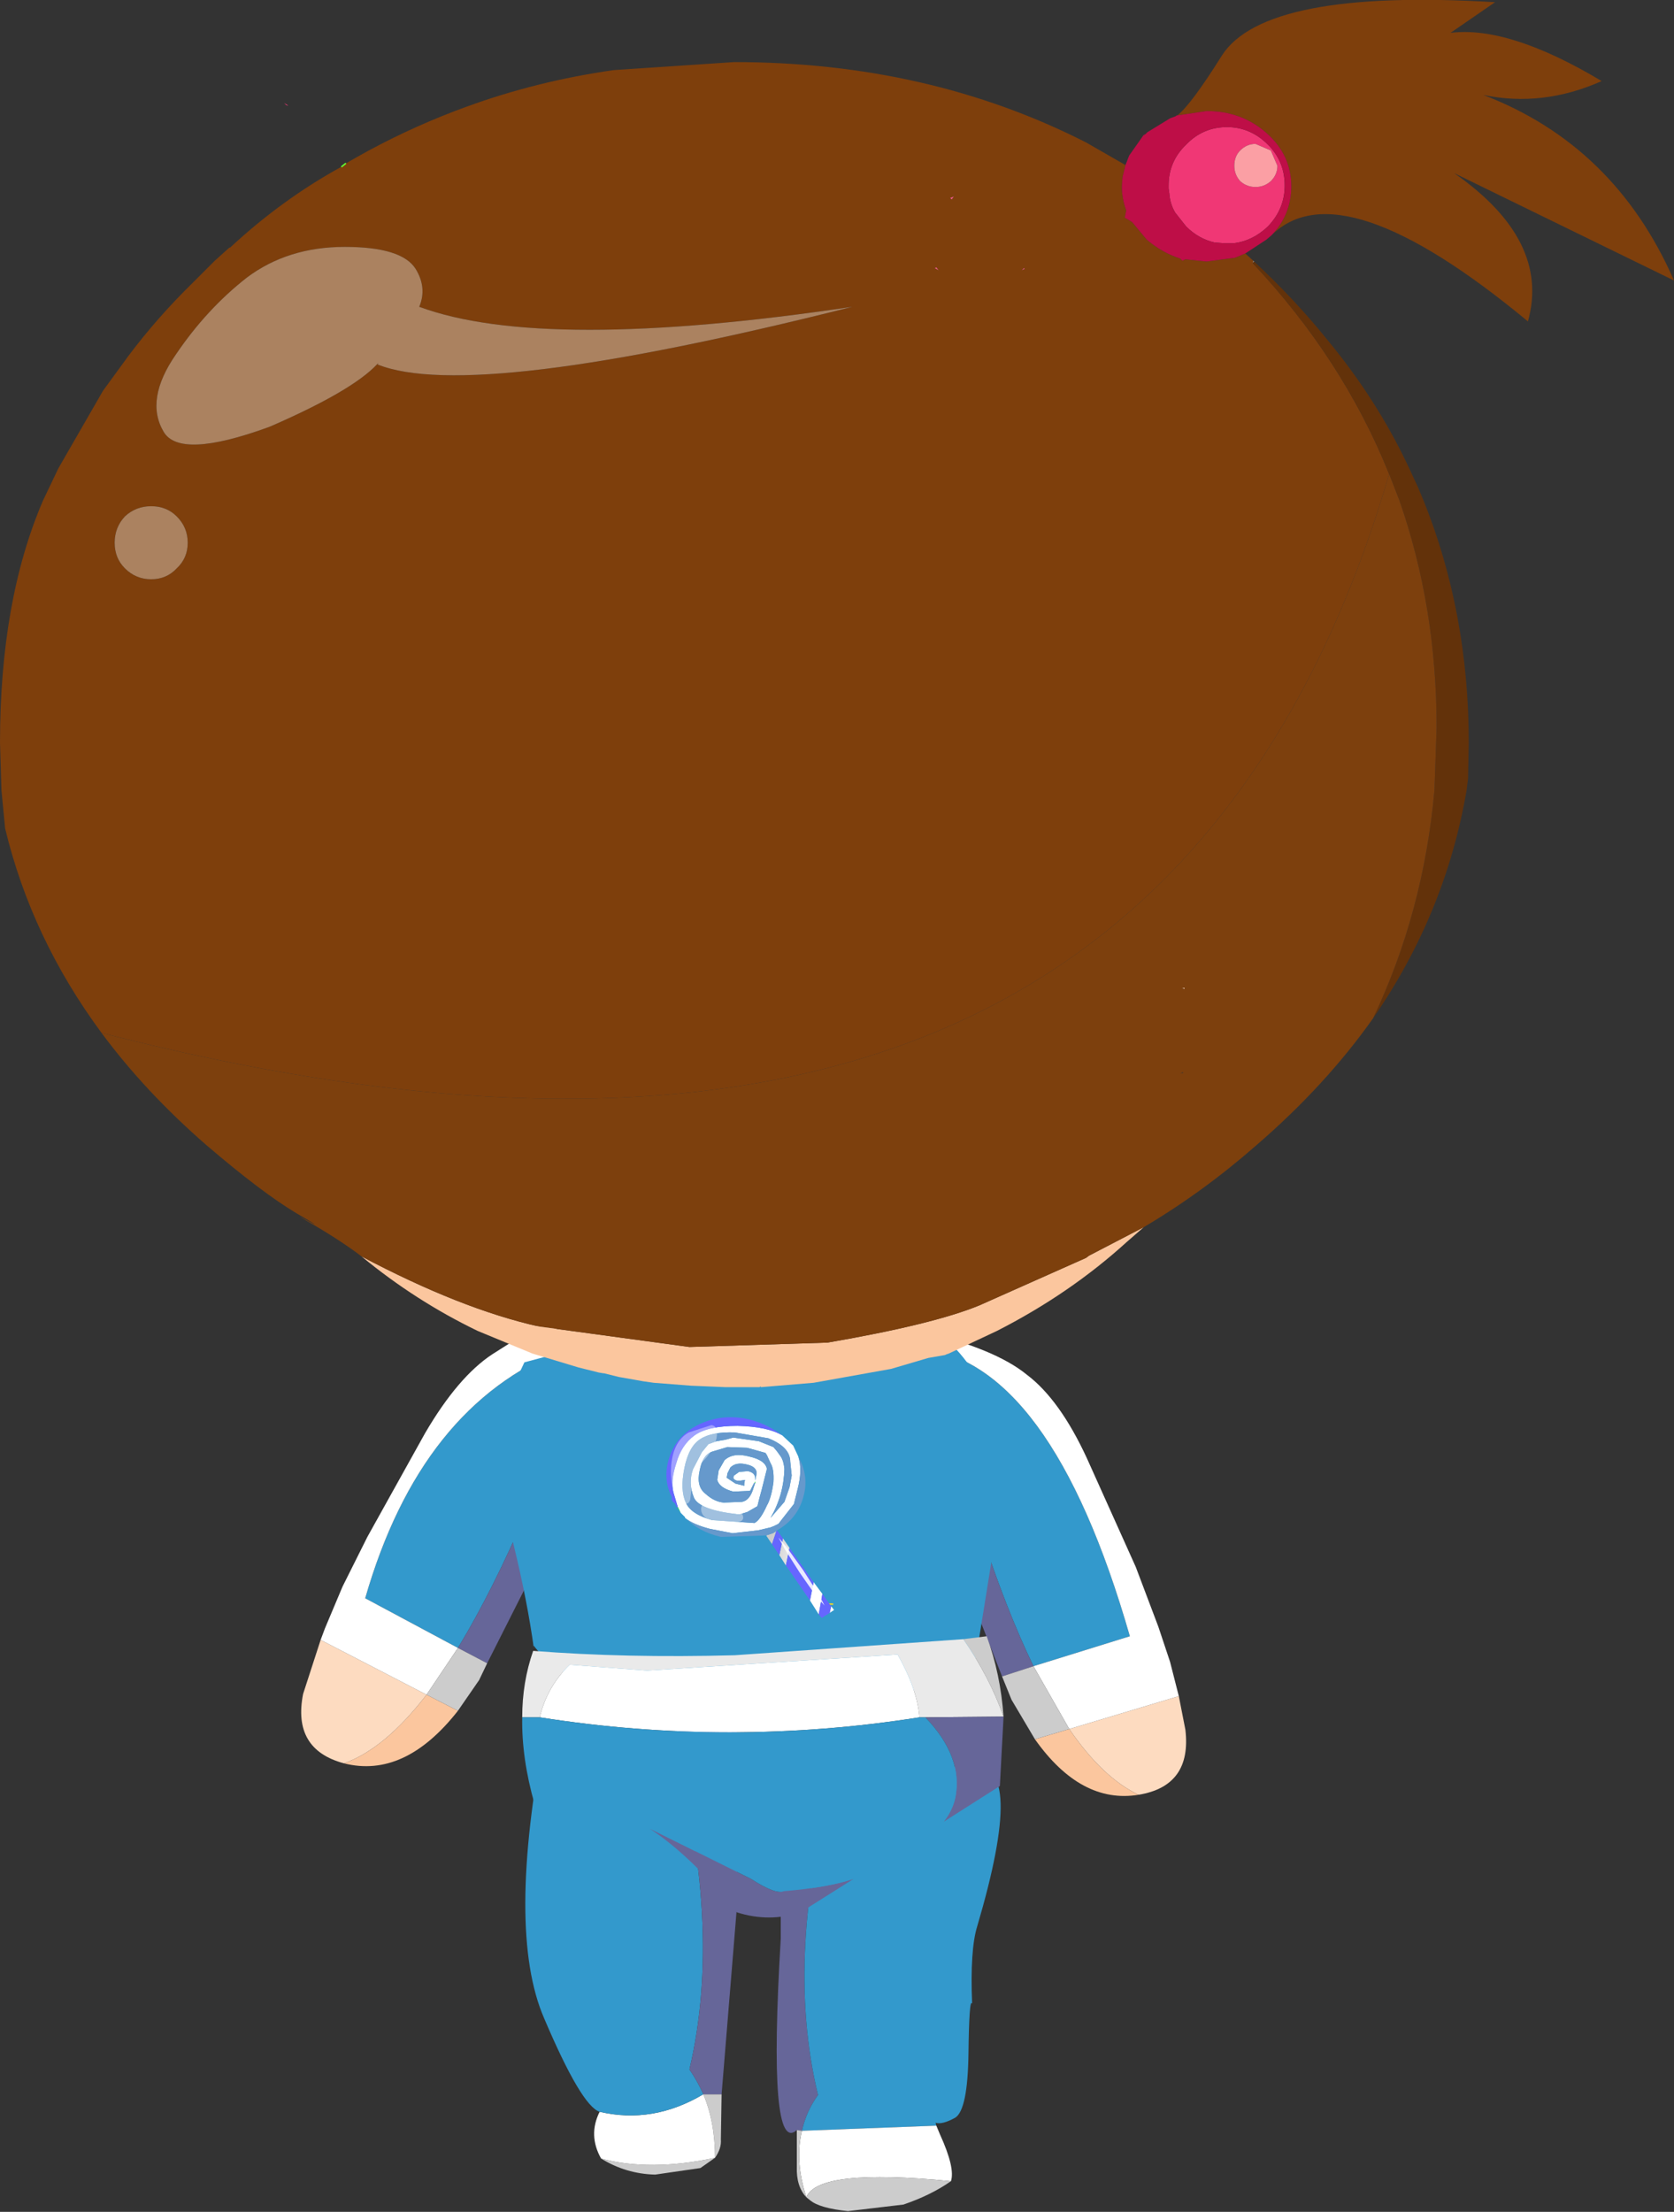 <?xml version="1.0" encoding="UTF-8" standalone="no"?>
<svg xmlns:xlink="http://www.w3.org/1999/xlink" height="151.4px" width="114.6px" xmlns="http://www.w3.org/2000/svg">
  <rect width="100%" height="100%" fill="#333333" stroke="none"/>
  <g transform="matrix(1.0, 0.0, 0.0, 1.0, 55.5, 76.75)">
    <path d="M15.35 42.3 Q18.5 46.75 22.45 46.1 20.0 44.95 17.7 41.6 L15.35 42.3" fill="#fbc69e" fill-rule="evenodd" stroke="none"/>
    <path d="M22.45 46.1 Q26.1 45.5 25.65 41.65 L25.2 39.35 17.7 41.6 Q20.0 44.95 22.45 46.1" fill="#fddbc0" fill-rule="evenodd" stroke="none"/>
    <path d="M7.3 15.5 Q7.0 18.8 8.9 21.85 L11.1 26.4 Q12.9 32.2 14.8 36.35 L15.25 37.3 21.85 35.25 Q16.4 16.3 7.3 15.5" fill="#3399cc" fill-rule="evenodd" stroke="none"/>
    <path d="M15.25 37.3 L14.8 36.35 Q12.9 32.2 11.1 26.4 L8.9 21.85 9.3 25.15 Q9.9 29.5 11.3 33.4 L13.1 38.0 15.25 37.3" fill="#666699" fill-rule="evenodd" stroke="none"/>
    <path d="M7.3 15.5 Q16.4 16.3 21.85 35.25 L15.25 37.3 17.7 41.6 25.2 39.35 24.6 37.0 23.8 34.6 22.25 30.5 18.9 23.05 Q17.05 19.05 14.8 17.35 12.6 15.55 7.5 14.35 L7.3 15.5" fill="#ffffff" fill-rule="evenodd" stroke="none"/>
    <path d="M13.1 38.0 L13.75 39.6 15.35 42.3 17.7 41.6 15.25 37.3 13.1 38.0" fill="#cccccc" fill-rule="evenodd" stroke="none"/>
    <path d="M-31.95 43.95 Q-27.8 45.0 -24.15 40.35 L-26.3 39.25 Q-29.15 42.95 -31.95 43.95" fill="#fbc69e" fill-rule="evenodd" stroke="none"/>
    <path d="M-33.55 35.5 L-34.75 39.2 Q-35.5 43.0 -31.95 43.95 -29.15 42.95 -26.3 39.25 L-33.55 35.5" fill="#fddbc0" fill-rule="evenodd" stroke="none"/>
    <path d="M-16.3 20.95 Q-16.1 18.4 -16.9 15.6 -26.7 19.45 -30.5 32.65 L-24.15 36.05 -23.5 34.95 Q-21.2 30.95 -18.85 25.3 L-16.3 20.95" fill="#3399cc" fill-rule="evenodd" stroke="none"/>
    <path d="M-22.15 37.1 L-19.7 32.25 Q-17.95 28.55 -16.95 24.25 L-16.3 20.95 -18.85 25.3 Q-21.2 30.95 -23.5 34.95 L-24.15 36.05 -22.15 37.1" fill="#666699" fill-rule="evenodd" stroke="none"/>
    <path d="M-16.9 15.6 L-17.7 13.35 -21.8 15.95 Q-24.15 17.5 -26.4 21.35 L-30.35 28.45 -32.05 31.85 -33.25 34.7 -33.55 35.5 -26.3 39.25 -24.15 36.05 -30.5 32.65 Q-26.7 19.45 -16.9 15.6" fill="#ffffff" fill-rule="evenodd" stroke="none"/>
    <path d="M-24.15 40.35 L-22.7 38.25 -22.15 37.1 -24.15 36.05 -26.3 39.25 -24.15 40.35" fill="#cccccc" fill-rule="evenodd" stroke="none"/>
    <path d="M1.75 44.2 Q-1.85 56.95 0.5 66.65 -0.3 67.75 -0.6 69.1 L-0.95 69.05 Q-2.95 70.85 -2.05 55.95 L-2.05 44.2 1.75 44.2" fill="#666699" fill-rule="evenodd" stroke="none"/>
    <path d="M1.75 44.2 L11.1 44.2 Q14.75 43.75 11.4 55.1 10.9 56.7 11.05 60.4 10.85 59.95 10.8 63.8 10.75 67.65 9.9 68.2 9.0 68.7 8.55 68.55 L8.6 68.75 -0.6 69.1 Q-0.3 67.75 0.5 66.65 -1.85 56.95 1.75 44.2" fill="#3399cc" fill-rule="evenodd" stroke="none"/>
    <path d="M-0.6 69.1 L8.6 68.75 8.85 69.35 Q9.9 71.65 9.6 72.55 0.5 71.65 -0.3 73.65 -1.1 71.15 -0.6 69.1" fill="#ffffff" fill-rule="evenodd" stroke="none"/>
    <path d="M9.6 72.55 Q8.25 73.5 6.35 74.15 L2.55 74.6 Q0.6 74.4 -0.05 73.85 L-0.3 73.65 Q-1.0 72.9 -0.95 71.55 L-0.95 69.05 -0.6 69.1 Q-1.1 71.15 -0.3 73.65 0.5 71.65 9.6 72.55" fill="#cccccc" fill-rule="evenodd" stroke="none"/>
    <path d="M-6.1 66.6 L-6.15 69.7 Q-6.1 70.3 -6.55 70.95 L-7.55 71.65 -10.65 72.1 Q-12.65 72.05 -14.35 71.0 -11.0 71.9 -6.55 70.95 -6.55 68.5 -7.35 66.6 L-6.1 66.6" fill="#cccccc" fill-rule="evenodd" stroke="none"/>
    <path d="M-14.35 71.0 Q-15.25 69.4 -14.45 67.8 -10.8 68.65 -7.35 66.6 -6.55 68.5 -6.55 70.95 -11.0 71.9 -14.35 71.0" fill="#ffffff" fill-rule="evenodd" stroke="none"/>
    <path d="M-14.45 67.8 Q-15.7 67.4 -18.25 61.4 -20.85 55.4 -18.2 41.75 L-9.6 41.75 Q-5.95 54.9 -8.3 64.9 -7.75 65.7 -7.35 66.6 -10.8 68.65 -14.45 67.8" fill="#3399cc" fill-rule="evenodd" stroke="none"/>
    <path d="M-9.6 41.75 L-5.05 41.75 -5.05 53.75 -6.1 66.6 -7.35 66.6 Q-7.75 65.7 -8.3 64.9 -5.95 54.9 -9.6 41.75" fill="#666699" fill-rule="evenodd" stroke="none"/>
    <path d="M-15.2 24.6 L-11.0 24.6" fill="none" stroke="#f3d525" stroke-linecap="round" stroke-linejoin="round" stroke-width="0.1"/>
    <path d="M6.45 15.15 L6.95 14.95 7.9 14.65 8.05 14.65 Q8.55 14.55 9.4 15.15 L9.75 15.4 Q10.55 16.15 11.95 18.3 13.65 20.9 13.9 20.65 L11.35 36.5 Q11.0 37.8 9.55 38.25 L6.25 39.15 1.8 39.25 1.0 39.2 0.85 39.15 -0.8 39.3 Q-3.45 39.8 -8.4 38.2 -13.6 38.65 -15.5 38.25 -17.45 37.85 -19.0 35.85 L-18.95 36.1 Q-19.4 32.85 -20.3 29.15 -21.6 23.95 -21.15 21.45 L-20.4 18.2 -19.6 16.5 -17.35 15.9 -16.35 15.65 -14.35 15.45 -14.3 15.45 -13.95 15.7 -12.3 16.4 -10.1 16.8 -7.95 17.05 -7.75 17.1 -7.55 17.1 -7.15 17.15 -4.9 17.25 -3.3 17.25 -3.25 17.2 0.85 16.65 1.0 16.65 2.4 16.35 2.9 16.25 4.95 15.7 6.45 15.15 M1.5 33.05 L1.2 33.05 1.5 33.05" fill="#3399cc" fill-rule="evenodd" stroke="none"/>
    <path d="M1.2 33.05 L1.5 33.05" fill="none" stroke="#f3d525" stroke-linecap="round" stroke-linejoin="round" stroke-width="0.1"/>
    <path d="M-3.8 24.65 L-3.8 24.6 -3.8 24.65" fill="#ff0000" fill-rule="evenodd" stroke="none"/>
    <path d="M-1.95 21.5 L-1.2 22.2 -0.85 22.95 Q-0.55 23.85 -0.9 25.2 L-1.15 26.2 -2.05 27.35 -2.2 27.55 -2.5 27.7 -2.75 27.8 -3.6 28.0 -5.35 28.2 -6.9 27.9 Q-8.05 27.6 -8.6 27.15 L-8.6 27.1 -8.9 26.8 -9.1 26.4 -9.4 25.4 Q-9.6 24.6 -9.2 23.4 -8.85 22.15 -7.95 21.5 -7.05 20.85 -5.0 20.85 -2.95 20.9 -1.95 21.5 M-3.85 24.75 L-3.9 24.8 -4.15 25.3 -5.3 25.35 Q-6.25 25.1 -6.4 24.55 L-6.3 23.9 -5.9 23.2 Q-5.3 22.65 -4.2 22.95 -3.1 23.2 -3.0 23.8 L-3.35 25.2 -3.5 25.75 -3.65 26.35 -4.35 26.75 -4.85 26.9 -4.55 26.95 -4.9 26.9 -5.0 26.9 Q-7.65 26.6 -8.0 25.75 -8.4 24.75 -8.05 23.8 L-7.45 22.65 -7.0 22.1 -6.45 21.9 -5.85 21.8 -5.3 21.65 -3.55 21.9 -2.55 22.3 -2.3 22.6 -2.05 22.95 Q-1.85 23.25 -1.8 23.8 -1.85 25.6 -2.75 27.15 L-1.8 26.05 -1.45 25.05 -1.3 24.25 -1.4 23.3 Q-1.4 22.3 -2.9 21.7 L-5.2 21.3 Q-6.8 21.25 -7.55 21.75 -8.35 22.25 -8.65 23.75 -8.95 25.25 -8.55 26.1 -8.2 26.9 -6.75 27.3 L-3.85 27.5 Q-3.45 27.3 -3.0 26.3 -2.7 25.8 -2.55 24.7 -2.5 23.8 -2.75 23.4 L-3.0 22.85 -3.1 22.7 -4.35 22.35 -5.7 22.3 -6.7 22.6 Q-7.4 22.8 -7.6 23.9 -7.85 25.0 -7.2 25.5 -6.6 26.05 -5.95 26.1 L-4.7 26.05 Q-4.15 25.95 -3.9 25.05 L-3.8 24.75 -3.8 24.6 -3.8 24.65 -3.85 24.75 M-3.8 24.6 L-3.7 24.1 Q-3.7 23.65 -4.35 23.5 -5.1 23.3 -5.5 23.7 L-5.7 24.1 -5.75 24.4 -5.15 24.8 -4.55 24.95 -4.55 24.8 -4.5 24.55 -4.8 24.6 -5.05 24.6 Q-5.4 24.5 -5.25 24.25 L-4.9 24.0 -4.3 23.95 Q-3.8 24.05 -3.8 24.45 L-3.8 24.6" fill="#ffffff" fill-rule="evenodd" stroke="none"/>
    <path d="M-8.9 26.8 L-9.15 26.45 -9.1 26.4 -8.9 26.8" fill="#33cc66" fill-rule="evenodd" stroke="none"/>
    <path d="M-1.9 28.55 L-1.45 29.2 -1.7 30.4 -2.15 29.7 -1.9 28.55 M0.2 31.55 L0.8 32.35 0.55 33.75 -0.05 32.8 0.2 31.55 M1.4 33.2 L1.6 33.45 1.3 33.65 1.4 33.2 M-2.65 28.95 L-3.05 28.35 -2.6 28.2 -2.35 28.05 -2.65 28.95" fill="url(#gradient0)" fill-rule="evenodd" stroke="none"/>
    <path d="M-3.8 24.75 L-3.85 24.75 -3.8 24.65 -3.8 24.6 -3.8 24.75" fill="#33ff00" fill-rule="evenodd" stroke="none"/>
    <path d="M-9.15 26.45 L-9.3 26.15 Q-9.6 25.95 -9.5 25.75 -10.1 24.55 -9.75 23.25 -9.3 21.55 -7.65 20.75 -5.95 19.95 -4.05 20.45 -2.85 20.8 -1.95 21.5 -2.95 20.9 -5.0 20.85 -7.05 20.85 -7.95 21.5 -8.85 22.15 -9.2 23.4 -9.6 24.6 -9.4 25.4 L-9.1 26.4 -9.15 26.45 M-2.3 28.0 L-1.9 28.55 -2.15 29.7 -2.65 28.95 -2.35 28.05 -2.3 28.0 M-1.45 29.2 L0.2 31.55 -0.05 32.8 -1.7 30.4 -1.45 29.2 M0.8 32.35 L1.4 33.2 1.3 33.65 0.75 34.0 0.55 33.75 0.8 32.35" fill="#6666ff" fill-rule="evenodd" stroke="none"/>
    <path d="M-0.85 22.95 Q-0.1 24.3 -0.5 25.7 -0.9 27.2 -2.3 28.0 L-2.35 28.05 -2.6 28.2 -3.05 28.35 -6.15 28.45 Q-7.65 28.1 -8.6 27.15 -8.05 27.6 -6.9 27.9 L-5.35 28.2 -3.6 28.0 -2.75 27.8 -2.5 27.7 -2.2 27.55 -2.05 27.35 -1.15 26.2 -0.9 25.2 Q-0.55 23.85 -0.85 22.95 M-3.8 24.75 L-3.9 25.05 Q-4.15 25.95 -4.7 26.05 L-5.95 26.1 Q-6.6 26.05 -7.2 25.5 -7.85 25.0 -7.6 23.9 -7.4 22.8 -6.7 22.6 L-5.7 22.3 -4.35 22.35 -3.1 22.7 -3.0 22.85 -2.75 23.4 Q-2.5 23.8 -2.55 24.7 -2.7 25.8 -3.0 26.3 -3.45 27.3 -3.85 27.5 L-6.75 27.3 Q-8.2 26.9 -8.55 26.1 -8.95 25.25 -8.65 23.75 -8.35 22.25 -7.55 21.75 -6.8 21.25 -5.2 21.3 L-2.9 21.7 Q-1.4 22.3 -1.4 23.3 L-1.3 24.25 -1.45 25.05 -1.8 26.05 -2.75 27.15 Q-1.85 25.6 -1.8 23.8 -1.85 23.25 -2.05 22.95 L-2.3 22.6 -2.55 22.3 -3.55 21.9 -5.3 21.65 -5.85 21.8 -6.45 21.9 -7.0 22.1 -7.45 22.65 -8.05 23.8 Q-8.4 24.75 -8.0 25.75 -7.65 26.6 -5.0 26.9 L-4.9 26.9 -4.55 26.95 -4.85 26.9 -4.35 26.75 -3.65 26.35 -3.5 25.75 -3.35 25.2 -3.0 23.8 Q-3.1 23.2 -4.2 22.95 -5.3 22.65 -5.9 23.2 L-6.3 23.9 -6.4 24.55 Q-6.25 25.1 -5.3 25.35 L-4.15 25.3 -3.9 24.8 -3.85 24.75 -3.8 24.75 M-3.8 24.6 L-3.8 24.45 Q-3.8 24.05 -4.3 23.95 L-4.9 24.0 -5.25 24.25 Q-5.4 24.5 -5.05 24.6 L-4.8 24.6 -4.5 24.55 -4.55 24.8 -4.55 24.95 -5.15 24.8 -5.75 24.4 -5.7 24.1 -5.5 23.7 Q-5.1 23.3 -4.35 23.5 -3.7 23.65 -3.7 24.1 L-3.8 24.6" fill="#6699cc" fill-rule="evenodd" stroke="none"/>
    <path d="M-8.1 24.65 L-8.25 25.9 Q-8.45 26.5 -9.05 25.8 -9.65 25.15 -9.55 23.55 -9.4 21.9 -8.35 21.3 L-6.8 20.8 Q-6.3 20.85 -6.45 21.7 -6.65 22.55 -7.4 23.3 -8.1 24.05 -8.1 24.65 M-5.0 27.45 L-6.15 27.5 -7.1 27.2 Q-7.5 26.95 -7.5 26.55 -7.5 26.15 -7.1 26.15 -6.75 26.15 -6.3 26.5 L-5.45 26.6 Q-5.0 26.4 -4.7 26.85 -4.45 27.35 -5.0 27.45" fill="#ffffff" fill-opacity="0.38" fill-rule="evenodd" stroke="none"/>
    <path d="M-2.2 28.5 L-1.65 29.15 -0.5 30.75 0.55 32.4 0.95 33.15 0.4 32.55 -0.75 30.9 -1.8 29.25 -2.2 28.5" fill="#ffffff" fill-opacity="0.859" fill-rule="evenodd" stroke="none"/>
    <path d="M10.45 35.45 L12.05 35.25 Q13.0 37.85 13.2 40.75 12.25 38.05 10.45 35.45" fill="#cccccc" fill-rule="evenodd" stroke="none"/>
    <path d="M10.45 35.45 Q12.25 38.05 13.2 40.75 L7.85 40.8 7.45 40.8 Q7.3 38.9 5.95 36.5 L-11.2 37.6 -16.5 37.2 Q-18.05 38.7 -18.55 40.8 L-19.75 40.8 Q-19.75 38.4 -19.0 36.25 -12.7 36.75 -5.2 36.55 L10.45 35.45" fill="#eaeaea" fill-rule="evenodd" stroke="none"/>
    <path d="M7.45 40.8 Q-5.55 42.85 -18.55 40.8 -18.05 38.7 -16.5 37.2 L-11.2 37.6 5.95 36.5 Q7.3 38.9 7.45 40.8" fill="#ffffff" fill-rule="evenodd" stroke="none"/>
    <path d="M13.2 40.75 L13.2 40.8 12.95 45.5 9.1 47.95 Q9.7 47.2 9.9 46.3 10.45 43.5 7.85 40.8 L13.2 40.75 M2.95 51.85 L-0.7 54.15 Q-2.85 54.85 -5.05 54.15 -8.15 50.3 -11.05 48.4 L-4.1 51.85 Q-2.4 52.95 -1.85 52.7 1.2 52.45 2.95 51.85" fill="#666699" fill-rule="evenodd" stroke="none"/>
    <path d="M9.1 47.95 L2.95 51.85 Q1.2 52.45 -1.85 52.7 -2.4 52.95 -4.1 51.85 L-11.05 48.4 Q-12.55 47.4 -14.0 46.9 L-18.9 46.75 Q-19.8 43.6 -19.75 40.8 L-18.55 40.8 Q-5.55 42.85 7.45 40.8 L7.85 40.8 Q10.45 43.5 9.9 46.3 9.7 47.2 9.1 47.95" fill="#3399cc" fill-rule="evenodd" stroke="none"/>
    <path d="M25.1 -68.85 Q26.05 -69.6 28.15 -72.95 31.1 -77.55 46.85 -76.6 L43.8 -74.5 Q47.8 -75.0 54.15 -71.2 50.1 -69.4 46.05 -70.25 55.05 -66.8 59.1 -57.55 L44.05 -64.9 Q50.65 -60.3 49.1 -54.75 36.3 -65.35 31.55 -60.65 32.9 -62.05 32.9 -64.0 32.9 -66.15 31.2 -67.65 29.5 -69.15 27.1 -69.15 L25.1 -68.85 M29.75 -59.4 L30.3 -58.9 30.3 -58.85 30.25 -58.75 Q36.45 -52.15 39.6 -44.3 23.0 12.35 -48.55 -6.05 -53.35 -12.55 -55.15 -20.05 L-55.4 -22.65 -55.5 -25.9 Q-55.5 -35.65 -52.55 -42.5 L-51.5 -44.7 -48.45 -50.0 -46.7 -52.4 Q-44.75 -55.0 -42.3 -57.4 L-40.8 -58.9 -39.8 -59.8 -39.75 -59.8 Q-36.2 -63.1 -32.1 -65.35 L-32.15 -65.35 -31.85 -65.55 -31.15 -65.95 -30.25 -66.45 Q-27.0 -68.2 -23.55 -69.45 -18.75 -71.2 -13.5 -71.95 L-5.25 -72.5 Q8.05 -72.5 18.85 -67.0 L21.55 -65.45 21.35 -64.65 21.3 -64.0 Q21.3 -63.15 21.6 -62.35 L21.5 -61.85 22.0 -61.55 23.0 -60.35 Q24.05 -59.45 25.3 -59.05 L25.45 -58.9 25.65 -59.0 27.1 -58.85 29.0 -59.1 29.15 -59.15 29.75 -59.4 M-34.7 6.7 L-35.0 6.5 -34.65 6.7 -34.7 6.7 M9.55 -63.2 L9.65 -63.1 9.8 -63.3 9.55 -63.2 M8.5 -58.4 L8.75 -58.25 8.6 -58.45 8.5 -58.4 M14.6 -58.4 L14.45 -58.25 14.65 -58.35 14.6 -58.4 M-32.1 -65.35 L-31.85 -65.55 -32.1 -65.35 M-46.95 -41.4 Q-47.65 -40.65 -47.65 -39.6 -47.65 -38.55 -46.95 -37.85 -46.2 -37.1 -45.15 -37.1 -44.1 -37.1 -43.4 -37.85 -42.65 -38.55 -42.65 -39.6 -42.65 -40.65 -43.4 -41.4 -44.1 -42.1 -45.15 -42.1 -46.2 -42.1 -46.95 -41.4 M-31.9 -59.85 Q-35.8 -59.85 -38.6 -57.75 -41.35 -55.6 -43.45 -52.5 -45.6 -49.4 -44.3 -47.2 -43.2 -45.3 -37.15 -47.5 L-36.9 -47.6 Q-31.4 -50.0 -29.7 -51.8 L-29.6 -51.9 -29.65 -51.8 Q-23.15 -49.2 2.85 -55.75 -18.3 -52.6 -26.8 -55.75 -26.25 -57.05 -27.05 -58.35 -28.0 -59.85 -31.9 -59.85" fill="#7e3f0c" fill-rule="evenodd" stroke="none"/>
    <path d="M9.55 -63.2 L9.8 -63.3 9.65 -63.1 9.55 -63.2 M14.6 -58.4 L14.65 -58.35 14.45 -58.25 14.6 -58.4 M8.5 -58.4 L8.6 -58.45 8.75 -58.25 8.5 -58.4" fill="#f85d85" fill-rule="evenodd" stroke="none"/>
    <path d="M31.5 -66.45 L30.45 -66.9 Q29.85 -66.9 29.4 -66.45 29.0 -66.05 29.0 -65.4 29.0 -64.8 29.4 -64.35 29.85 -63.95 30.45 -63.95 31.05 -63.95 31.5 -64.35 31.95 -64.8 31.95 -65.4 L31.5 -66.45 M31.3 -66.85 Q32.45 -65.7 32.45 -64.05 32.45 -62.45 31.3 -61.25 30.25 -60.25 28.95 -60.1 L28.5 -60.1 28.3 -60.1 27.65 -60.15 Q26.55 -60.4 25.7 -61.25 L24.95 -62.2 Q24.6 -62.8 24.55 -63.5 L24.5 -63.85 24.5 -64.05 Q24.5 -65.7 25.7 -66.85 26.85 -68.05 28.5 -68.05 30.1 -68.05 31.3 -66.85 M-36.0 -69.65 L-36.05 -69.7 -35.8 -69.55 -35.8 -69.5 -35.85 -69.55 -35.9 -69.55 -36.0 -69.65" fill="#f03775" fill-rule="evenodd" stroke="none"/>
    <path d="M25.1 -68.85 L27.1 -69.15 Q29.5 -69.15 31.2 -67.65 32.9 -66.15 32.9 -64.0 32.9 -62.05 31.55 -60.65 L31.2 -60.35 29.75 -59.4 29.15 -59.15 29.0 -59.1 27.1 -58.85 25.65 -59.0 25.45 -58.9 25.3 -59.05 Q24.05 -59.45 23.0 -60.35 L22.0 -61.55 21.5 -61.85 21.6 -62.35 Q21.3 -63.15 21.3 -64.0 L21.35 -64.65 21.55 -65.45 21.8 -66.1 22.75 -67.45 22.8 -67.55 22.8 -67.45 22.85 -67.55 22.9 -67.55 23.0 -67.65 23.05 -67.7 24.6 -68.65 25.0 -68.8 25.05 -68.85 25.1 -68.85 M31.3 -66.85 Q30.1 -68.05 28.5 -68.05 26.85 -68.05 25.7 -66.85 24.5 -65.7 24.5 -64.05 L24.5 -63.85 24.55 -63.5 Q24.6 -62.8 24.95 -62.2 L25.7 -61.25 Q26.55 -60.4 27.65 -60.15 L28.3 -60.1 28.5 -60.1 28.95 -60.1 Q30.25 -60.25 31.3 -61.25 32.45 -62.45 32.45 -64.05 32.45 -65.7 31.3 -66.85" fill="#be0e47" fill-rule="evenodd" stroke="none"/>
    <path d="M31.5 -66.45 L31.95 -65.4 Q31.95 -64.8 31.5 -64.35 31.05 -63.95 30.45 -63.95 29.85 -63.95 29.4 -64.35 29.0 -64.8 29.0 -65.4 29.0 -66.05 29.4 -66.45 29.85 -66.9 30.45 -66.9 L31.5 -66.45" fill="#fb9fa4" fill-rule="evenodd" stroke="none"/>
    <path d="M30.3 -58.9 L30.35 -58.85 30.25 -58.75 30.3 -58.85 30.3 -58.9" fill="#cccccc" fill-rule="evenodd" stroke="none"/>
    <path d="M30.35 -58.85 Q33.15 -56.25 35.4 -53.45 38.75 -49.4 40.9 -44.85 L41.55 -43.45 41.95 -42.5 Q45.05 -34.8 45.05 -25.9 L45.0 -23.45 44.9 -22.65 Q43.45 -14.2 38.5 -7.05 41.95 -14.3 42.7 -22.65 L42.85 -26.95 Q42.85 -35.2 40.3 -42.5 L39.6 -44.3 Q36.45 -52.15 30.25 -58.75 L30.35 -58.85" fill="#63320a" fill-rule="evenodd" stroke="none"/>
    <path d="M22.8 7.25 L21.65 8.25 Q17.75 11.8 12.75 14.35 L9.45 15.9 9.3 15.95 9.2 16.0 8.05 16.2 5.5 16.95 0.2 17.9 -3.4 18.2 -3.45 18.15 -3.5 18.2 -5.1 18.2 -5.85 18.2 -8.2 18.1 -10.75 17.9 -11.45 17.8 -13.15 17.5 -14.15 17.25 -14.2 17.25 -14.5 17.2 -15.9 16.85 -19.05 15.9 -22.8 14.35 Q-27.05 12.3 -30.75 9.25 -23.95 12.85 -18.6 14.05 L-8.3 15.45 1.15 15.15 Q8.4 13.9 11.55 12.6 L18.85 9.35 19.05 9.2 22.8 7.25 M25.6 -9.05 L25.4 -9.1 25.6 -9.15 25.6 -9.05" fill="#fbc69e" fill-rule="evenodd" stroke="none"/>
    <path d="M38.5 -7.05 Q35.25 -2.45 30.5 1.65 26.85 4.85 22.8 7.25 L19.05 9.2 18.85 9.35 11.55 12.6 Q8.4 13.9 1.15 15.15 L-8.3 15.45 -18.6 14.05 Q-23.95 12.85 -30.75 9.25 -32.25 8.1 -34.7 6.7 L-34.65 6.7 Q-33.05 7.55 -35.2 6.3 -37.55 4.9 -41.35 1.65 -45.55 -2.0 -48.55 -6.05 23.0 12.35 39.6 -44.3 L40.3 -42.5 Q42.85 -35.2 42.85 -26.95 L42.7 -22.65 Q41.95 -14.3 38.5 -7.05 M25.6 -9.05 L25.6 -9.15 25.4 -9.1 25.6 -9.05 M25.3 -3.3 L25.5 -3.3 25.5 -3.35 25.3 -3.3" fill="#7d400d" fill-rule="evenodd" stroke="none"/>
    <path d="M18.85 9.35 L19.05 9.2 18.85 9.35" fill="#fddbc0" fill-rule="evenodd" stroke="none"/>
    <path d="M-31.9 -59.85 Q-28.0 -59.85 -27.05 -58.35 -26.25 -57.05 -26.8 -55.75 -18.3 -52.6 2.85 -55.75 -23.15 -49.2 -29.65 -51.8 L-29.6 -51.9 -29.7 -51.8 Q-31.4 -50.0 -36.9 -47.6 L-37.15 -47.5 Q-43.2 -45.3 -44.3 -47.2 -45.6 -49.4 -43.45 -52.5 -41.35 -55.6 -38.6 -57.75 -35.8 -59.85 -31.9 -59.85 M-46.95 -41.4 Q-46.2 -42.1 -45.15 -42.1 -44.1 -42.1 -43.4 -41.4 -42.65 -40.65 -42.65 -39.6 -42.65 -38.55 -43.4 -37.85 -44.1 -37.1 -45.15 -37.1 -46.2 -37.1 -46.95 -37.85 -47.65 -38.55 -47.65 -39.6 -47.65 -40.65 -46.95 -41.4" fill="#ab8260" fill-rule="evenodd" stroke="none"/>
    <path d="M-31.85 -65.55 L-32.1 -65.35" fill="none" stroke="#66ff33" stroke-linecap="round" stroke-linejoin="round" stroke-width="0.1"/>
  </g>
  <defs>
    <linearGradient gradientTransform="matrix(0.004, 0.001, -0.001, 0.004, -0.05, 32.1)" gradientUnits="userSpaceOnUse" id="gradient0" spreadMethod="pad" x1="-819.2" x2="819.2">
      <stop offset="0.0" stop-color="#cccccc"/>
      <stop offset="0.416" stop-color="#ffffff"/>
      <stop offset="1.0" stop-color="#ffffff"/>
      <stop offset="1.0" stop-color="#fcc9da"/>
      <stop offset="1.0" stop-color="#ffccd9"/>
      <stop offset="1.0" stop-color="#ffffff"/>
      <stop offset="1.0" stop-color="#ffffff"/>
      <stop offset="1.0" stop-color="#fbfbfb"/>
      <stop offset="1.0" stop-color="#ffffff"/>
    </linearGradient>
  </defs>
</svg>
